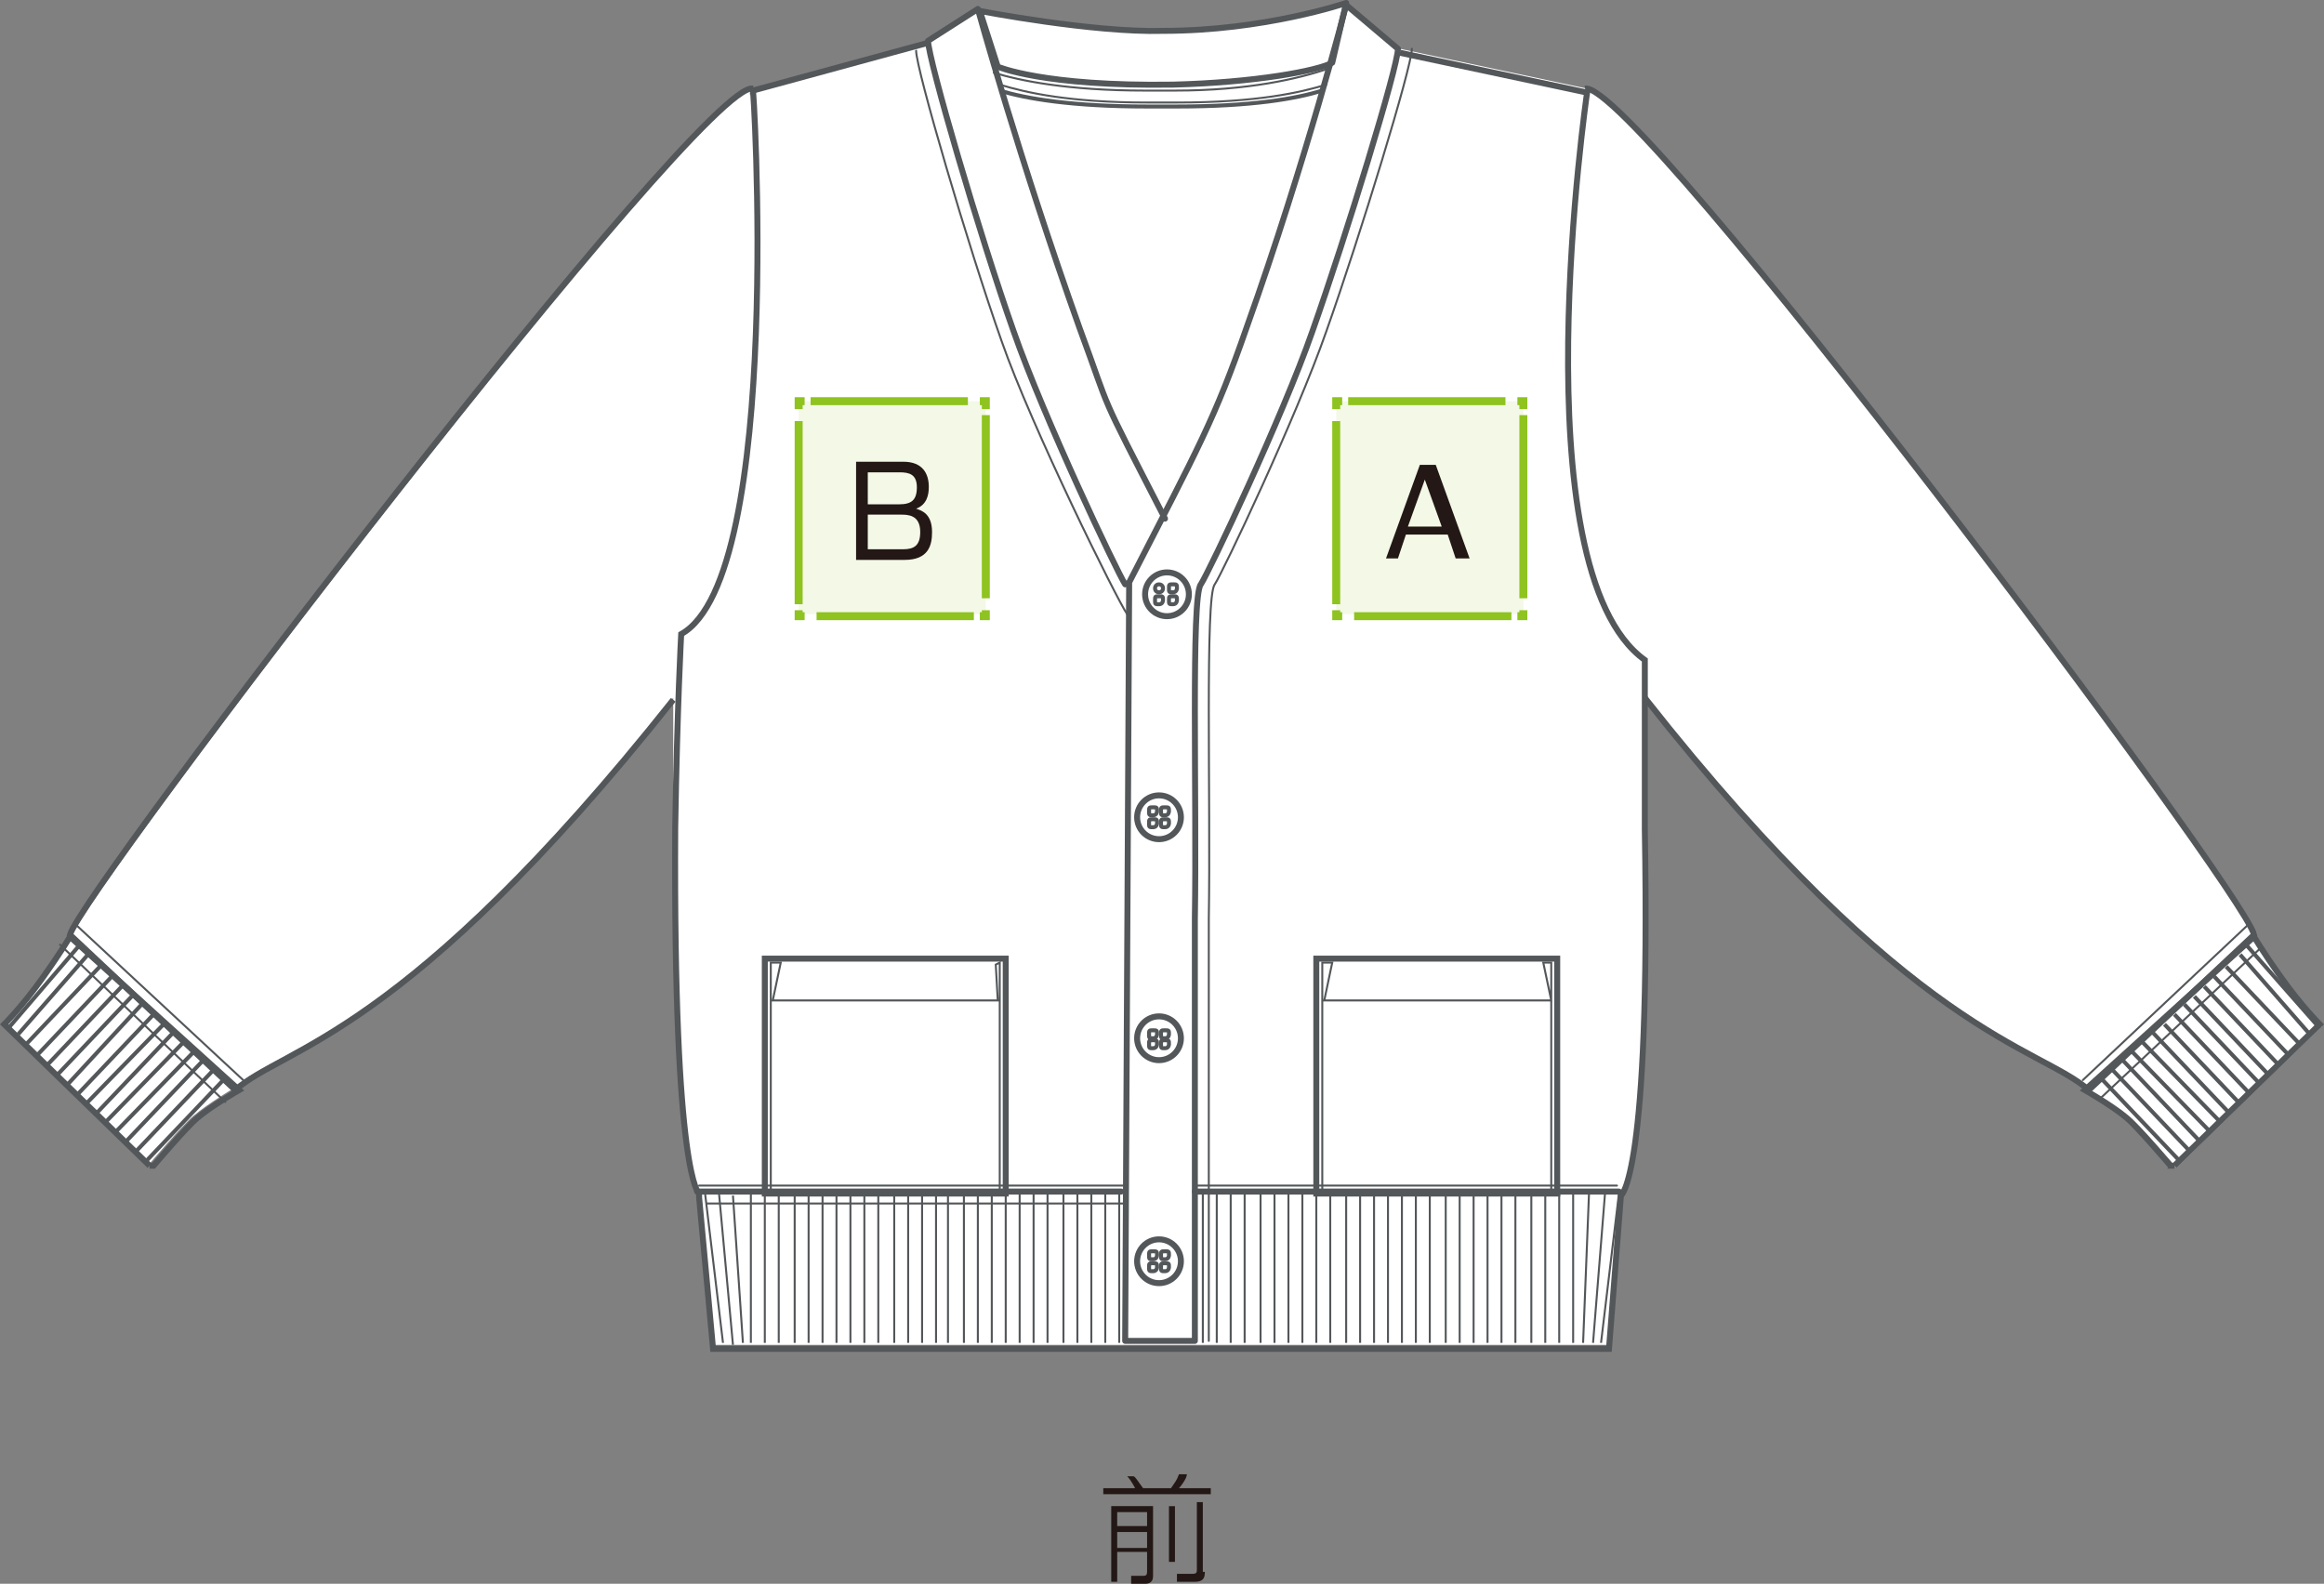 <?xml version="1.0" encoding="UTF-8"?>
<svg id="_レイヤー_2" xmlns="http://www.w3.org/2000/svg" viewBox="0 0 116.727 79.55">
  <rect x="0" y="0" width="116.727" height="79.55" fill="#808080" stroke="none"/>
  <defs>
    <style>
      .cls-1 {
        fill: #231815;
      }

      .cls-2, .cls-3, .cls-4, .cls-5, .cls-6, .cls-7, .cls-8 {
        fill: none;
      }

      .cls-2, .cls-6 {
        stroke: #8fc31f;
        stroke-miterlimit: 10;
        stroke-width: .4px;
      }

      .cls-2, .cls-7 {
        stroke-dasharray: 0 0 0 0 0 0;
      }

      .cls-9 {
        fill: #fff;
      }

      .cls-10 {
        fill: #f3f8e7;
      }

      .cls-3 {
        stroke-linejoin: round;
      }

      .cls-3, .cls-4, .cls-5, .cls-7, .cls-8 {
        stroke: #53575a;
      }

      .cls-3, .cls-7 {
        stroke-linecap: round;
      }

      .cls-3, .cls-8 {
        stroke-width: .3px;
      }

      .cls-4 {
        stroke-width: .2px;
      }

      .cls-5, .cls-7 {
        stroke-width: .1px;
      }
    </style>
  </defs>
  <g id="_レイヤー_3">
    <g>
      <path class="cls-1" d="M57.014,74.75s-.2-.4-.4-.6h.3c.1,0,.2.2.5.6h1.4c.2-.3.3-.4.4-.7h.4c0,.2-.3.6-.4.7h1.6v.3h-5.4v-.3h1.7-.1ZM57.914,75.65v3.5c0,.1,0,.4-.4.4h-.7v-.4h.6c.1,0,.2,0,.2-.2v-1h-1.5v1.5h-.3v-3.8h2.1ZM57.614,75.95h-1.5v.7h1.5v-.7ZM57.614,76.95h-1.5v.8h1.5v-.8ZM59.014,75.65v2.8h-.3v-2.8h.3ZM60.514,78.95c0,.2,0,.5-.5.5h-.9v-.4h.8c.2,0,.2-.1.2-.2v-3.4h.3v3.5h.1Z"/>
      <g>
        <path class="cls-9" d="M79.614,4.55c2.5-.5,33.1,40.3,33.6,42.5,0,0,.5.8,1.5,2.2s1.9,2.3,1.9,2.3l-7.3,7.1s-1.7-2-2.2-2.4c-.7-.6-2.1-1.4-2.1-1.4-2.5-2.2-9-2.7-22.4-19.7v6.3c.3,17.5-1.2,18.4-1.2,18.4l-.6,7.7h-45l-.7-7.6v-.2s-1.4-.7-1.3-18.4v-6.3c-13.5,17-19.4,17.3-21.9,19.5,0,0-1.5.9-2.2,1.5-.5.4-2.2,2.4-2.2,2.4L.214,51.55s.9-.9,1.9-2.3c1-1.4,1.5-2.2,1.5-2.2.6-2.2,31.8-43,34.2-42.5l8.8-2.4,2.6-1.6s5.7,1.1,9.2,1c5.1,0,9.2-1.4,9.2-1.4l2.7,2.3,9.4,2"/>
        <rect class="cls-8" x="38.414" y="48.15" width="12.1" height="11.8"/>
        <polyline class="cls-7" points="38.714 59.95 38.714 48.35 39.214 48.35 38.814 50.25 50.114 50.25 50.014 48.45 50.214 48.35 50.214 59.95"/>
        <rect class="cls-8" x="66.114" y="48.15" width="12.1" height="11.8"/>
        <polyline class="cls-7" points="66.414 59.95 66.414 48.35 66.914 48.35 66.514 50.25 77.914 50.25 77.514 48.35 77.914 48.35 77.914 59.95"/>
        <line class="cls-3" x1="60.014" y1="59.85" x2="81.314" y2="59.85"/>
        <line class="cls-3" x1="35.014" y1="59.85" x2="56.314" y2="59.85"/>
        <path class="cls-3" d="M66.914,3.15c-.7.4-3.9,1-8,1.1-6.5.1-8.8-.9-8.8-.9l-.9-2.8s5.7,1.1,9.2,1c5.1,0,9.2-1.4,9.2-1.4l-.7,3h0Z"/>
        <line class="cls-7" x1="35.514" y1="60.45" x2="56.614" y2="60.45"/>
        <line class="cls-7" x1="60.014" y1="59.55" x2="81.214" y2="59.55"/>
        <line class="cls-7" x1="35.114" y1="59.55" x2="56.414" y2="59.55"/>
        <path class="cls-7" d="M49.914,3.65c1.3.4,3.7.9,7.6.9h1.5c3.7,0,6.2-.6,7.7-1.1"/>
        <path class="cls-7" d="M66.614,4.25c-1.3.4-3.5.9-7.5.9h-1.5c-3.9,0-6.1-.5-7.4-.9"/>
        <path class="cls-4" d="M50.214,4.55c1.3.4,3.6.8,7.4.8h1.5c3.8,0,6-.4,7.3-.8"/>
        <path class="cls-8" d="M79.614,4.45c2.5-.5,33.1,40.3,33.6,42.5l-8.3,7.8c-2.5-2.2-8.9-2.7-22.3-19.7"/>
        <line class="cls-7" x1="112.914" y1="46.45" x2="104.614" y2="54.25"/>
        <line class="cls-7" x1="113.614" y1="47.55" x2="105.514" y2="55.15"/>
        <path class="cls-8" d="M109.214,58.55l7.3-7.1s-.9-.9-1.9-2.3c-1-1.4-1.4-2.1-1.4-2.1l-8.5,7.7s1.4.8,2.1,1.4c.5.4,2.2,2.4,2.2,2.4l.2-0Z"/>
        <path class="cls-8" d="M37.814,4.45C35.314,3.95,4.114,44.75,3.514,46.95l8.3,7.8c2.5-2.2,8.5-2.6,22-19.6"/>
        <line class="cls-7" x1="3.814" y1="46.45" x2="12.214" y2="54.25"/>
        <line class="cls-7" x1="3.014" y1="47.45" x2="11.314" y2="55.35"/>
        <path class="cls-8" d="M7.514,58.55L.214,51.45s.9-.9,1.9-2.3c1-1.4,1.4-2.1,1.4-2.1l8.5,7.7s-1.4.8-2.1,1.4c-.5.4-2.2,2.4-2.2,2.4h0l-.2-0Z"/>
        <path class="cls-8" d="M46.614,2.15l-8.8,2.4c0-.9,1.6,24.4-3.6,27.3,0,0-.2,3.6-.3,9.7-.1,17.7,1.2,18.4,1.2,18.4v.2l.7,7.6h45l.6-7.7s1.5-.9,1.2-18.4v-8.5c-6.4-4.6-2.9-28.5-2.9-28.5l-9.4-2"/>
        <path class="cls-3" d="M58.514,26.05c-3.5-6.8-2.6-5-4.3-9.6-3-8.4-5.1-16-5.1-16l-2.5,1.6c0,.9,2.6,9.8,4.3,14.6,1.5,4.3,5.2,12.1,5.6,12.7"/>
        <path class="cls-7" d="M46.014,2.55c0,.9,2.6,9.8,4.3,14.6,1.5,4.3,5.8,13,6.3,13.7"/>
        <path class="cls-3" d="M70.214,2.45c0,.9-2.6,9.4-4.3,14.2-1.5,4.3-5.2,12.1-5.6,12.7-.5.6-.2,10.8-.3,16.8v21.2h-3.5l.2-38.1c3.5-6.8,4.3-8.2,5.9-12.8,3-8.4,5-16.2,5-16.2l2.6,2.2Z"/>
        <path class="cls-7" d="M70.914,2.45c0,.9-2.6,9.4-4.3,14.2-1.5,4.3-5.2,12.1-5.6,12.7-.5.6-.2,10.8-.3,16.8v21.2"/>
        <g>
          <circle class="cls-8" cx="58.614" cy="29.85" r="1.1"/>
          <g>
            <circle class="cls-4" cx="58.214" cy="29.55" r=".2"/>
            <path class="cls-4" d="M59.114,29.55s0,.2-.2.2-.2,0-.2-.2,0-.2.2-.2.2,0,.2.2Z"/>
            <path class="cls-4" d="M58.414,30.15s0,.2-.2.2-.2,0-.2-.2,0-.2.2-.2.2,0,.2.2Z"/>
            <path class="cls-4" d="M59.114,30.15s0,.2-.2.2-.2,0-.2-.2,0-.2.2-.2.2,0,.2.2Z"/>
          </g>
        </g>
        <g>
          <circle class="cls-8" cx="58.214" cy="41.05" r="1.1"/>
          <g>
            <path class="cls-4" d="M58.114,40.75s0,.2-.2.2-.2,0-.2-.2,0-.2.2-.2.2,0,.2.2Z"/>
            <path class="cls-4" d="M58.714,40.75s0,.2-.2.2-.2,0-.2-.2,0-.2.2-.2.2,0,.2.2Z"/>
            <path class="cls-4" d="M58.114,41.35s0,.2-.2.2-.2,0-.2-.2,0-.2.2-.2.2,0,.2.2Z"/>
            <path class="cls-4" d="M58.714,41.35s0,.2-.2.2-.2,0-.2-.2,0-.2.2-.2.2,0,.2.2Z"/>
          </g>
        </g>
        <g>
          <circle class="cls-8" cx="58.214" cy="52.15" r="1.1"/>
          <g>
            <path class="cls-4" d="M58.114,51.95s0,.2-.2.2-.2,0-.2-.2,0-.2.2-.2.2,0,.2.2Z"/>
            <path class="cls-4" d="M58.714,51.95s0,.2-.2.2-.2,0-.2-.2,0-.2.2-.2.2,0,.2.2Z"/>
            <path class="cls-4" d="M58.114,52.45s0,.2-.2.2-.2,0-.2-.2,0-.2.2-.2.2,0,.2.2Z"/>
            <path class="cls-4" d="M58.714,52.45s0,.2-.2.2-.2,0-.2-.2,0-.2.2-.2.2,0,.2.2Z"/>
          </g>
        </g>
        <g>
          <circle class="cls-8" cx="58.214" cy="63.35" r="1.1"/>
          <g>
            <path class="cls-4" d="M58.114,63.05s0,.2-.2.2-.2,0-.2-.2,0-.2.2-.2.2,0,.2.2Z"/>
            <path class="cls-4" d="M58.714,63.05s0,.2-.2.2-.2,0-.2-.2,0-.2.2-.2.2,0,.2.2Z"/>
            <path class="cls-4" d="M58.114,63.65s0,.2-.2.2-.2,0-.2-.2,0-.2.2-.2.2,0,.2.2Z"/>
            <path class="cls-4" d="M58.714,63.65s0,.2-.2.2-.2,0-.2-.2,0-.2.2-.2.2,0,.2.2Z"/>
          </g>
        </g>
        <g>
          <line class="cls-5" x1="35.414" y1="59.95" x2="36.314" y2="67.45"/>
          <line class="cls-5" x1="36.114" y1="59.95" x2="36.814" y2="67.55"/>
          <line class="cls-5" x1="36.814" y1="60.05" x2="37.314" y2="67.45"/>
          <line class="cls-5" x1="37.714" y1="59.95" x2="37.714" y2="67.45"/>
          <line class="cls-5" x1="38.414" y1="59.95" x2="38.414" y2="67.45"/>
          <line class="cls-5" x1="39.114" y1="59.95" x2="39.114" y2="67.45"/>
          <line class="cls-5" x1="39.914" y1="59.95" x2="39.914" y2="67.45"/>
          <line class="cls-5" x1="40.614" y1="59.95" x2="40.614" y2="67.45"/>
          <line class="cls-5" x1="41.314" y1="59.95" x2="41.314" y2="67.45"/>
          <line class="cls-5" x1="42.014" y1="59.95" x2="42.014" y2="67.45"/>
          <line class="cls-5" x1="42.714" y1="59.95" x2="42.714" y2="67.45"/>
          <line class="cls-5" x1="43.414" y1="59.95" x2="43.414" y2="67.45"/>
          <line class="cls-5" x1="44.114" y1="59.95" x2="44.114" y2="67.45"/>
          <line class="cls-5" x1="44.914" y1="59.95" x2="44.914" y2="67.45"/>
          <line class="cls-5" x1="45.614" y1="59.95" x2="45.614" y2="67.45"/>
          <line class="cls-5" x1="46.314" y1="59.95" x2="46.314" y2="67.45"/>
          <line class="cls-5" x1="47.014" y1="59.95" x2="47.014" y2="67.45"/>
          <line class="cls-5" x1="47.614" y1="59.95" x2="47.614" y2="67.45"/>
          <line class="cls-5" x1="48.414" y1="59.95" x2="48.414" y2="67.45"/>
          <line class="cls-5" x1="49.114" y1="59.95" x2="49.114" y2="67.45"/>
          <line class="cls-5" x1="49.814" y1="59.95" x2="49.814" y2="67.45"/>
          <line class="cls-5" x1="50.514" y1="59.95" x2="50.514" y2="67.45"/>
          <line class="cls-5" x1="51.214" y1="59.95" x2="51.214" y2="67.45"/>
          <line class="cls-5" x1="51.914" y1="59.95" x2="51.914" y2="67.45"/>
          <line class="cls-5" x1="52.614" y1="59.95" x2="52.614" y2="67.45"/>
          <line class="cls-5" x1="53.414" y1="59.95" x2="53.414" y2="67.45"/>
          <line class="cls-5" x1="54.114" y1="59.95" x2="54.114" y2="67.45"/>
          <line class="cls-5" x1="54.814" y1="59.95" x2="54.814" y2="67.45"/>
          <line class="cls-5" x1="60.414" y1="59.95" x2="60.414" y2="67.45"/>
          <line class="cls-5" x1="61.114" y1="59.95" x2="61.114" y2="67.45"/>
          <line class="cls-5" x1="55.514" y1="59.95" x2="55.514" y2="67.45"/>
          <line class="cls-5" x1="56.214" y1="59.95" x2="56.214" y2="67.45"/>
          <line class="cls-5" x1="61.814" y1="59.95" x2="61.814" y2="67.45"/>
          <line class="cls-5" x1="62.514" y1="59.95" x2="62.514" y2="67.45"/>
          <line class="cls-5" x1="63.314" y1="59.95" x2="63.314" y2="67.45"/>
          <line class="cls-5" x1="64.014" y1="59.95" x2="64.014" y2="67.45"/>
          <line class="cls-5" x1="64.714" y1="59.95" x2="64.714" y2="67.45"/>
          <line class="cls-5" x1="65.414" y1="59.95" x2="65.414" y2="67.45"/>
          <line class="cls-5" x1="66.114" y1="59.95" x2="66.114" y2="67.45"/>
          <line class="cls-5" x1="66.814" y1="59.95" x2="66.814" y2="67.45"/>
          <line class="cls-5" x1="67.614" y1="59.95" x2="67.614" y2="67.45"/>
          <line class="cls-5" x1="68.314" y1="59.95" x2="68.314" y2="67.45"/>
          <line class="cls-5" x1="69.014" y1="59.95" x2="69.014" y2="67.45"/>
          <line class="cls-5" x1="69.714" y1="59.95" x2="69.714" y2="67.45"/>
          <line class="cls-5" x1="70.414" y1="59.95" x2="70.414" y2="67.45"/>
          <line class="cls-5" x1="71.114" y1="59.95" x2="71.114" y2="67.45"/>
          <line class="cls-5" x1="71.814" y1="59.95" x2="71.814" y2="67.45"/>
          <line class="cls-5" x1="72.614" y1="59.95" x2="72.614" y2="67.45"/>
          <line class="cls-5" x1="73.314" y1="59.95" x2="73.314" y2="67.45"/>
          <line class="cls-5" x1="74.014" y1="59.95" x2="74.014" y2="67.45"/>
          <line class="cls-5" x1="74.714" y1="59.95" x2="74.714" y2="67.45"/>
          <line class="cls-5" x1="75.414" y1="59.95" x2="75.414" y2="67.45"/>
          <line class="cls-5" x1="76.114" y1="59.95" x2="76.114" y2="67.45"/>
          <line class="cls-5" x1="76.914" y1="59.95" x2="76.914" y2="67.45"/>
          <line class="cls-5" x1="77.614" y1="59.95" x2="77.614" y2="67.45"/>
          <line class="cls-5" x1="78.314" y1="59.95" x2="78.314" y2="67.45"/>
          <line class="cls-5" x1="79.014" y1="59.95" x2="79.014" y2="67.45"/>
          <line class="cls-5" x1="80.614" y1="59.95" x2="80.014" y2="67.45"/>
          <line class="cls-5" x1="79.814" y1="59.85" x2="79.514" y2="67.45"/>
          <line class="cls-5" x1="81.314" y1="59.95" x2="80.414" y2="67.45"/>
        </g>
        <g>
          <g>
            <line class="cls-4" x1="5.614" y1="49.05" x2="1.914" y2="52.95"/>
            <line class="cls-4" x1="6.114" y1="49.55" x2="2.414" y2="53.45"/>
            <line class="cls-4" x1="6.614" y1="50.05" x2="2.914" y2="53.95"/>
            <line class="cls-4" x1="7.114" y1="50.45" x2="3.414" y2="54.45"/>
            <line class="cls-4" x1="7.714" y1="50.95" x2="3.914" y2="54.95"/>
            <line class="cls-4" x1="8.214" y1="51.45" x2="4.314" y2="55.45"/>
            <line class="cls-4" x1="8.714" y1="51.85" x2="4.814" y2="55.95"/>
            <line class="cls-4" x1="9.214" y1="52.35" x2="5.314" y2="56.35"/>
            <line class="cls-4" x1="9.714" y1="52.85" x2="5.814" y2="56.85"/>
            <line class="cls-4" x1="10.214" y1="53.25" x2="6.314" y2="57.35"/>
            <line class="cls-4" x1="10.714" y1="53.75" x2="6.814" y2="57.85"/>
            <line class="cls-4" x1="11.214" y1="54.25" x2="7.314" y2="58.35"/>
          </g>
          <line class="cls-4" x1="5.014" y1="48.55" x2="1.314" y2="52.45"/>
          <line class="cls-4" x1="4.414" y1="47.95" x2=".914" y2="51.95"/>
          <line class="cls-4" x1="4.014" y1="47.45" x2=".414" y2="51.65"/>
        </g>
        <g>
          <g>
            <line class="cls-4" x1="111.214" y1="49.05" x2="114.914" y2="52.95"/>
            <line class="cls-4" x1="110.714" y1="49.55" x2="114.414" y2="53.45"/>
            <line class="cls-4" x1="110.214" y1="50.05" x2="113.914" y2="53.95"/>
            <line class="cls-4" x1="109.714" y1="50.45" x2="113.514" y2="54.45"/>
            <line class="cls-4" x1="109.214" y1="50.95" x2="113.014" y2="54.95"/>
            <line class="cls-4" x1="108.714" y1="51.45" x2="112.514" y2="55.45"/>
            <line class="cls-4" x1="108.114" y1="51.85" x2="112.014" y2="55.95"/>
            <line class="cls-4" x1="107.614" y1="52.35" x2="111.514" y2="56.35"/>
            <line class="cls-4" x1="107.114" y1="52.85" x2="111.014" y2="56.85"/>
            <line class="cls-4" x1="106.614" y1="53.25" x2="110.514" y2="57.35"/>
            <line class="cls-4" x1="106.114" y1="53.75" x2="110.014" y2="57.85"/>
            <line class="cls-4" x1="105.614" y1="54.25" x2="109.514" y2="58.35"/>
          </g>
          <line class="cls-4" x1="111.814" y1="48.55" x2="115.514" y2="52.45"/>
          <line class="cls-4" x1="112.514" y1="47.95" x2="116.014" y2="51.95"/>
          <line class="cls-4" x1="112.814" y1="47.45" x2="116.514" y2="51.65"/>
        </g>
      </g>
      <g>
        <rect class="cls-10" x="67.114" y="20.15" width="9.4" height="10.7"/>
        <g>
          <polyline class="cls-6" points="67.114 30.65 67.114 30.95 67.414 30.95"/>
          <line class="cls-2" x1="68.014" y1="30.95" x2="75.914" y2="30.95"/>
          <polyline class="cls-6" points="76.214 30.95 76.514 30.95 76.514 30.65"/>
          <line class="cls-2" x1="76.514" y1="30.05" x2="76.514" y2="20.85"/>
          <polyline class="cls-6" points="76.514 20.55 76.514 20.15 76.214 20.15"/>
          <line class="cls-2" x1="75.614" y1="20.15" x2="67.714" y2="20.15"/>
          <polyline class="cls-6" points="67.414 20.15 67.114 20.15 67.114 20.55"/>
          <line class="cls-2" x1="67.114" y1="21.15" x2="67.114" y2="30.35"/>
        </g>
      </g>
      <g>
        <rect class="cls-10" x="40.114" y="20.15" width="9.4" height="10.7"/>
        <g>
          <polyline class="cls-6" points="40.114 30.65 40.114 30.95 40.414 30.95"/>
          <line class="cls-2" x1="41.014" y1="30.95" x2="48.914" y2="30.95"/>
          <polyline class="cls-6" points="49.214 30.95 49.514 30.95 49.514 30.65"/>
          <line class="cls-2" x1="49.514" y1="30.05" x2="49.514" y2="20.85"/>
          <polyline class="cls-6" points="49.514 20.55 49.514 20.15 49.214 20.15"/>
          <line class="cls-2" x1="48.614" y1="20.15" x2="40.714" y2="20.15"/>
          <polyline class="cls-6" points="40.414 20.15 40.114 20.15 40.114 20.55"/>
          <line class="cls-2" x1="40.114" y1="21.15" x2="40.114" y2="30.35"/>
        </g>
      </g>
      <path class="cls-1" d="M73.714,28.05h-.6l-.4-1.2h-2.1l-.4,1.2h-.6l1.7-4.7h.8l1.7,4.7h-.1ZM71.614,23.95l-.9,2.5h1.7l-.9-2.5h.1Z"/>
      <path class="cls-1" d="M45.375,23.192c.951,0,1.276.582,1.276,1.264,0,.407-.1.895-.638,1.095.288.094.801.256.801,1.176,0,.65-.169,1.395-1.376,1.395h-2.44v-4.93h2.377ZM43.586,23.723v1.608h1.57c.613,0,.895-.2.895-.857,0-.65-.382-.75-.87-.75h-1.595ZM43.586,25.85v1.739h1.771c.557,0,.863-.188.863-.87,0-.863-.626-.87-.976-.87h-1.658Z"/>
    </g>
  </g>
</svg>